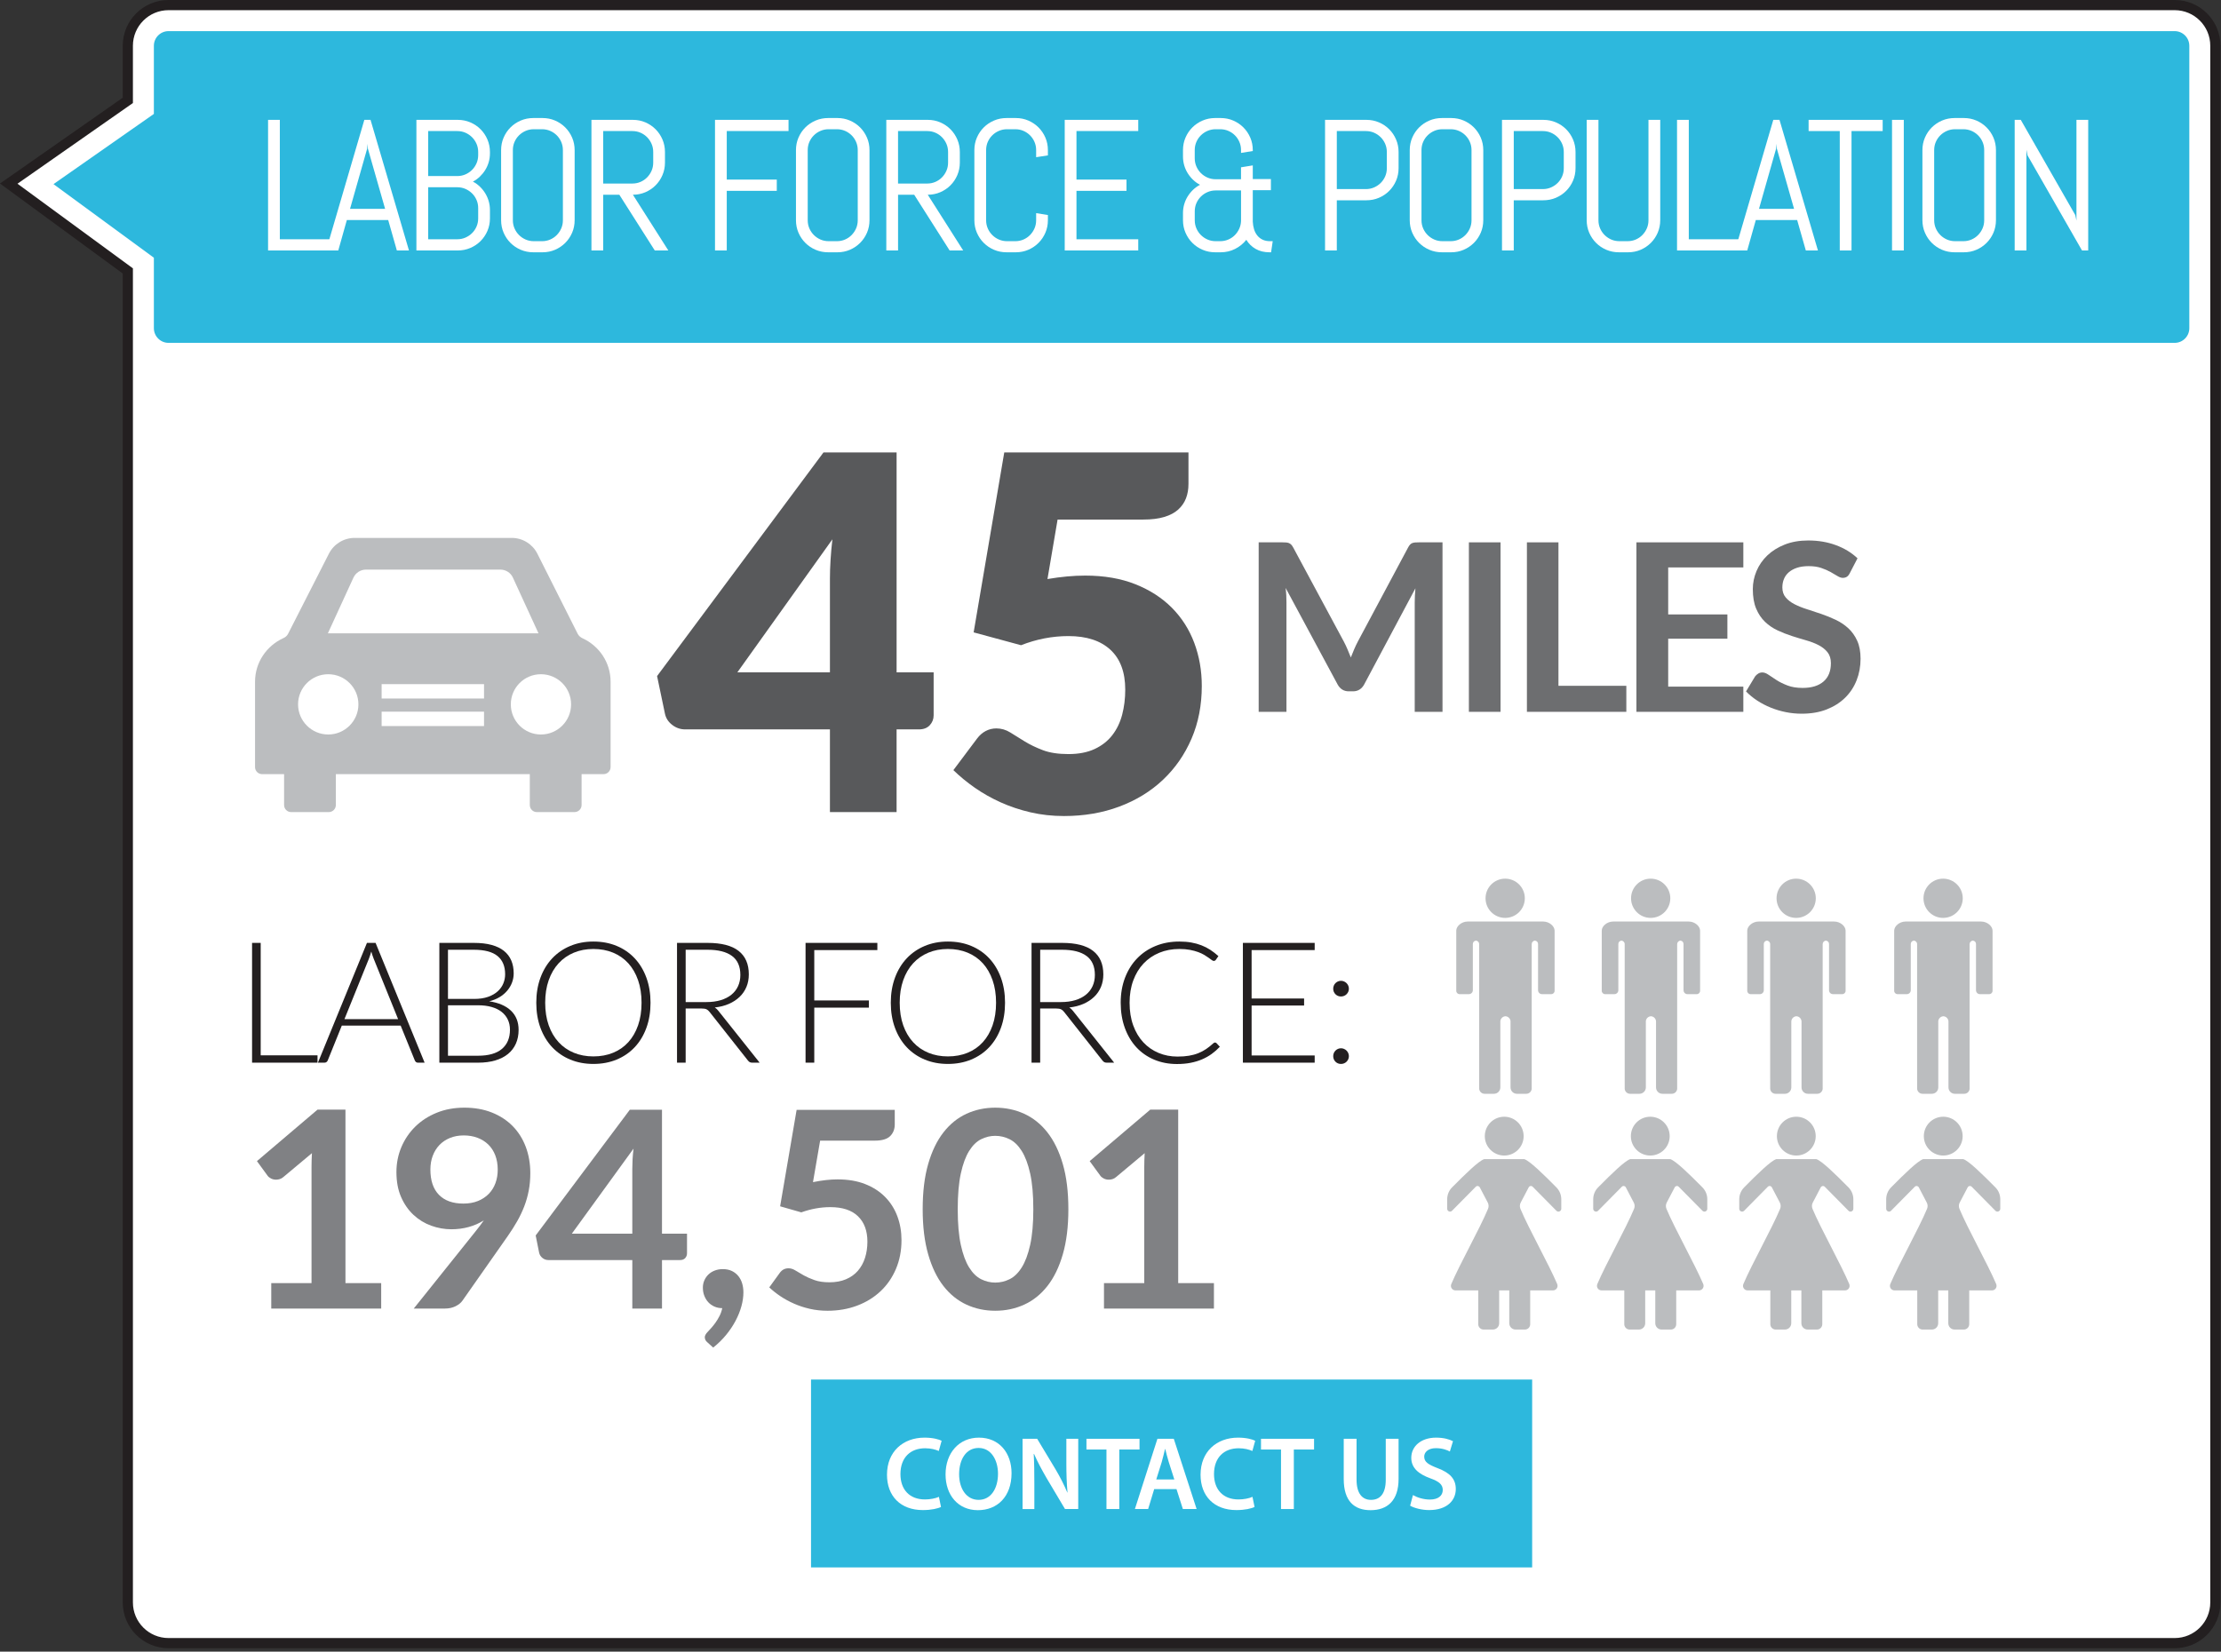 <?xml version="1.0" encoding="utf-8"?>
<!-- Generator: Adobe Illustrator 16.0.0, SVG Export Plug-In . SVG Version: 6.00 Build 0)  -->
<!DOCTYPE svg PUBLIC "-//W3C//DTD SVG 1.1//EN" "http://www.w3.org/Graphics/SVG/1.1/DTD/svg11.dtd">
<svg version="1.1" id="Layer_1" xmlns="http://www.w3.org/2000/svg" xmlns:xlink="http://www.w3.org/1999/xlink" x="0px" y="0px"
	 width="341px" height="253.648px" viewBox="0 0 341 253.648" enable-background="new 0 0 341 253.648" xml:space="preserve">
<rect x="0" y="0" width="341" height="253.648" fill="#333333" stroke="none"/>
<path fill="#FFFFFF" stroke="#231F20" stroke-width="1.563" stroke-miterlimit="10" d="M340.135,246.09
	c0,3.453-2.797,6.252-6.25,6.252H25.877c-3.453,0-6.252-2.799-6.252-6.252V41.605L1.342,28.199l18.283-12.785V7.031
	c0-3.453,2.799-6.25,6.252-6.25h308.008c3.453,0,6.25,2.797,6.25,6.25V246.09z"/>
<rect x="124.52" y="211.861" fill="#2DB8DD" width="110.719" height="28.852"/>
<g>
	<path fill="#FFFFFF" d="M144.475,231.428c-0.464,0.24-1.488,0.48-2.785,0.48c-3.425,0-5.506-2.145-5.506-5.427
		c0-3.553,2.465-5.698,5.763-5.698c1.296,0,2.225,0.272,2.625,0.48l-0.433,1.568c-0.512-0.224-1.216-0.416-2.112-0.416
		c-2.193,0-3.778,1.377-3.778,3.97c0,2.369,1.393,3.89,3.762,3.89c0.801,0,1.633-0.16,2.146-0.4L144.475,231.428z"/>
	<path fill="#FFFFFF" d="M155.308,226.242c0,3.617-2.192,5.682-5.17,5.682c-3.041,0-4.962-2.32-4.962-5.49
		c0-3.313,2.081-5.65,5.122-5.65C153.451,220.783,155.308,223.169,155.308,226.242z M147.257,226.402
		c0,2.192,1.104,3.938,2.993,3.938c1.904,0,2.978-1.761,2.978-4.018c0-2.033-1.009-3.954-2.978-3.954
		C148.297,222.368,147.257,224.177,147.257,226.402z"/>
	<path fill="#FFFFFF" d="M157,231.748V220.96h2.24l2.785,4.626c0.721,1.2,1.345,2.448,1.841,3.617h0.032
		c-0.128-1.44-0.176-2.833-0.176-4.481v-3.762h1.824v10.788h-2.032l-2.817-4.738c-0.688-1.185-1.408-2.513-1.937-3.729l-0.048,0.017
		c0.079,1.393,0.096,2.816,0.096,4.594v3.857H157z"/>
	<path fill="#FFFFFF" d="M169.881,222.608h-3.073v-1.648h8.147v1.648h-3.105v9.14h-1.969V222.608z"/>
	<path fill="#FFFFFF" d="M177.208,228.69l-0.928,3.058h-2.033l3.458-10.788h2.513l3.505,10.788h-2.112l-0.977-3.058H177.208z
		 M180.298,227.202l-0.849-2.657c-0.208-0.656-0.384-1.393-0.544-2.017h-0.032c-0.16,0.624-0.32,1.377-0.512,2.017l-0.833,2.657
		H180.298z"/>
	<path fill="#FFFFFF" d="M192.618,231.428c-0.464,0.24-1.488,0.48-2.785,0.48c-3.425,0-5.506-2.145-5.506-5.427
		c0-3.553,2.465-5.698,5.763-5.698c1.296,0,2.225,0.272,2.625,0.48l-0.433,1.568c-0.512-0.224-1.216-0.416-2.112-0.416
		c-2.193,0-3.778,1.377-3.778,3.97c0,2.369,1.393,3.89,3.762,3.89c0.801,0,1.633-0.16,2.146-0.4L192.618,231.428z"/>
	<path fill="#FFFFFF" d="M196.68,222.608h-3.073v-1.648h8.147v1.648h-3.105v9.14h-1.969V222.608z"/>
	<path fill="#FFFFFF" d="M208.279,220.96v6.29c0,2.113,0.881,3.09,2.209,3.09c1.425,0,2.273-0.977,2.273-3.09v-6.29h1.969v6.162
		c0,3.329-1.713,4.802-4.306,4.802c-2.497,0-4.114-1.393-4.114-4.785v-6.179H208.279z"/>
	<path fill="#FFFFFF" d="M216.936,229.604c0.64,0.368,1.601,0.688,2.608,0.688c1.265,0,1.969-0.592,1.969-1.472
		c0-0.816-0.544-1.297-1.921-1.793c-1.776-0.641-2.913-1.585-2.913-3.138c0-1.761,1.473-3.105,3.81-3.105
		c1.169,0,2.033,0.257,2.594,0.545l-0.48,1.584c-0.385-0.208-1.137-0.512-2.145-0.512c-1.249,0-1.793,0.672-1.793,1.297
		c0,0.832,0.624,1.216,2.064,1.776c1.873,0.704,2.785,1.648,2.785,3.201c0,1.729-1.313,3.233-4.098,3.233
		c-1.137,0-2.321-0.32-2.913-0.672L216.936,229.604z"/>
</g>
<path fill="#2DB8DD" d="M8.213,28.277l15.412,11.301v10.824c0,1.242,1.01,2.252,2.252,2.252h308.008c1.242,0,2.25-1.01,2.25-2.252
	V7.031c0-1.242-1.008-2.25-2.25-2.25H25.877c-1.242,0-2.252,1.008-2.252,2.25v10.465L8.213,28.277z"/>
<g>
	<path fill="#FFFFFF" d="M41.158,38.466v-20.06h1.805v18.339h7.68v1.721H41.158z"/>
	<path fill="#FFFFFF" d="M59.603,33.794h-6.351l-1.314,4.672h-1.875l5.876-20.06h0.951l5.902,20.06h-1.86L59.603,33.794z
		 M53.742,32.073h5.385l-2.644-9.246l-0.056-0.741l-0.056,0.741L53.742,32.073z"/>
	<path fill="#FFFFFF" d="M74.838,35.458c-0.257,0.598-0.608,1.119-1.057,1.567c-0.447,0.447-0.972,0.8-1.573,1.056
		c-0.602,0.257-1.243,0.385-1.924,0.385h-6.351v-20.06h6.351c0.681,0,1.322,0.129,1.924,0.385c0.602,0.257,1.126,0.608,1.573,1.057
		c0.448,0.447,0.8,0.972,1.057,1.573c0.256,0.602,0.385,1.243,0.385,1.924v0.195c0,0.476-0.063,0.931-0.189,1.364
		s-0.306,0.837-0.538,1.21c-0.233,0.373-0.509,0.711-0.825,1.014c-0.317,0.304-0.672,0.558-1.063,0.763
		c0.392,0.205,0.746,0.46,1.063,0.763c0.316,0.303,0.592,0.644,0.825,1.021c0.232,0.378,0.412,0.784,0.538,1.218
		s0.189,0.888,0.189,1.363v1.287C75.223,34.223,75.094,34.861,74.838,35.458z M73.418,23.345c0-0.448-0.084-0.865-0.252-1.252
		s-0.398-0.728-0.692-1.021s-0.635-0.524-1.021-0.692s-0.804-0.252-1.252-0.252h-4.462v6.91H70.2c0.448,0,0.865-0.084,1.252-0.252
		c0.387-0.167,0.728-0.398,1.021-0.692c0.294-0.293,0.524-0.634,0.692-1.021s0.252-0.805,0.252-1.252V23.345z M73.418,31.961
		c0-0.447-0.084-0.864-0.252-1.252c-0.168-0.387-0.398-0.725-0.692-1.014s-0.635-0.518-1.021-0.686s-0.804-0.252-1.252-0.252h-4.462
		v7.987H70.2c0.448,0,0.865-0.084,1.252-0.252s0.728-0.396,1.021-0.686c0.294-0.288,0.524-0.627,0.692-1.014
		s0.252-0.805,0.252-1.252V31.961z"/>
	<path fill="#FFFFFF" d="M87.842,35.738c-0.257,0.597-0.608,1.119-1.057,1.566c-0.447,0.447-0.97,0.8-1.566,1.057
		c-0.597,0.256-1.235,0.384-1.916,0.384h-1.427c-0.681,0-1.322-0.128-1.924-0.384c-0.602-0.257-1.126-0.609-1.573-1.057
		c-0.448-0.447-0.8-0.97-1.057-1.566s-0.385-1.235-0.385-1.917V23.051c0-0.681,0.128-1.319,0.385-1.916s0.608-1.119,1.057-1.567
		c0.447-0.447,0.972-0.799,1.573-1.056s1.243-0.385,1.924-0.385h1.427c0.681,0,1.319,0.128,1.916,0.385s1.119,0.608,1.566,1.056
		c0.448,0.448,0.8,0.971,1.057,1.567c0.256,0.597,0.385,1.235,0.385,1.916v10.771C88.227,34.503,88.098,35.142,87.842,35.738z
		 M86.422,23.051c0-0.447-0.084-0.865-0.252-1.252s-0.396-0.725-0.686-1.015c-0.289-0.288-0.627-0.518-1.014-0.685
		c-0.388-0.168-0.805-0.252-1.252-0.252H81.96c-0.448,0-0.865,0.084-1.252,0.252c-0.388,0.167-0.728,0.396-1.021,0.685
		c-0.294,0.29-0.524,0.628-0.692,1.015s-0.252,0.805-0.252,1.252v10.771c0,0.448,0.084,0.865,0.252,1.252
		c0.168,0.388,0.398,0.728,0.692,1.021s0.634,0.524,1.021,0.692c0.387,0.168,0.804,0.252,1.252,0.252h1.259
		c0.447,0,0.864-0.084,1.252-0.252c0.387-0.168,0.725-0.398,1.014-0.692s0.518-0.634,0.686-1.021
		c0.168-0.387,0.252-0.804,0.252-1.252V23.051z"/>
	<path fill="#FFFFFF" d="M100.53,38.466l-5.442-8.561h-2.476v8.561h-1.805v-20.06h6.365c0.681,0,1.319,0.129,1.916,0.385
		c0.597,0.257,1.119,0.608,1.566,1.057c0.448,0.447,0.8,0.972,1.057,1.573c0.256,0.602,0.385,1.243,0.385,1.924v1.622
		c0,0.682-0.129,1.322-0.385,1.924c-0.257,0.602-0.608,1.126-1.057,1.573c-0.447,0.448-0.97,0.8-1.566,1.057
		s-1.235,0.385-1.916,0.385l5.441,8.561H100.53z M100.292,23.345c0-0.448-0.084-0.865-0.252-1.252s-0.396-0.728-0.686-1.021
		s-0.627-0.524-1.014-0.692c-0.388-0.168-0.805-0.252-1.252-0.252h-4.477v8.058h4.477c0.447,0,0.864-0.084,1.252-0.252
		c0.387-0.168,0.725-0.398,1.014-0.692s0.518-0.634,0.686-1.021c0.168-0.387,0.252-0.804,0.252-1.252V23.345z"/>
	<path fill="#FFFFFF" d="M111.583,20.127v7.456h7.68v1.721h-7.68v9.162h-1.805v-20.06h11.289v1.721H111.583z"/>
	<path fill="#FFFFFF" d="M133.113,35.738c-0.257,0.597-0.608,1.119-1.057,1.566c-0.447,0.447-0.97,0.8-1.566,1.057
		c-0.597,0.256-1.235,0.384-1.916,0.384h-1.427c-0.681,0-1.322-0.128-1.924-0.384c-0.602-0.257-1.126-0.609-1.573-1.057
		c-0.448-0.447-0.8-0.97-1.057-1.566s-0.385-1.235-0.385-1.917V23.051c0-0.681,0.128-1.319,0.385-1.916s0.608-1.119,1.057-1.567
		c0.447-0.447,0.972-0.799,1.573-1.056s1.243-0.385,1.924-0.385h1.427c0.681,0,1.319,0.128,1.916,0.385s1.119,0.608,1.566,1.056
		c0.448,0.448,0.8,0.971,1.057,1.567c0.256,0.597,0.385,1.235,0.385,1.916v10.771C133.498,34.503,133.369,35.142,133.113,35.738z
		 M131.693,23.051c0-0.447-0.084-0.865-0.252-1.252s-0.396-0.725-0.686-1.015c-0.289-0.288-0.627-0.518-1.014-0.685
		c-0.388-0.168-0.805-0.252-1.252-0.252h-1.259c-0.448,0-0.865,0.084-1.252,0.252c-0.388,0.167-0.728,0.396-1.021,0.685
		c-0.294,0.29-0.524,0.628-0.692,1.015s-0.252,0.805-0.252,1.252v10.771c0,0.448,0.084,0.865,0.252,1.252
		c0.168,0.388,0.398,0.728,0.692,1.021s0.634,0.524,1.021,0.692c0.387,0.168,0.804,0.252,1.252,0.252h1.259
		c0.447,0,0.864-0.084,1.252-0.252c0.387-0.168,0.725-0.398,1.014-0.692s0.518-0.634,0.686-1.021
		c0.168-0.387,0.252-0.804,0.252-1.252V23.051z"/>
	<path fill="#FFFFFF" d="M145.802,38.466l-5.442-8.561h-2.476v8.561h-1.805v-20.06h6.365c0.681,0,1.319,0.129,1.916,0.385
		c0.597,0.257,1.119,0.608,1.566,1.057c0.448,0.447,0.8,0.972,1.057,1.573c0.256,0.602,0.385,1.243,0.385,1.924v1.622
		c0,0.682-0.129,1.322-0.385,1.924c-0.257,0.602-0.608,1.126-1.057,1.573c-0.447,0.448-0.97,0.8-1.566,1.057
		s-1.235,0.385-1.916,0.385l5.441,8.561H145.802z M145.563,23.345c0-0.448-0.084-0.865-0.252-1.252s-0.396-0.728-0.686-1.021
		s-0.627-0.524-1.014-0.692c-0.388-0.168-0.805-0.252-1.252-0.252h-4.477v8.058h4.477c0.447,0,0.864-0.084,1.252-0.252
		c0.387-0.168,0.725-0.398,1.014-0.692s0.518-0.634,0.686-1.021c0.168-0.387,0.252-0.804,0.252-1.252V23.345z"/>
	<path fill="#FFFFFF" d="M160.504,35.738c-0.257,0.597-0.608,1.119-1.057,1.566c-0.447,0.447-0.97,0.8-1.566,1.057
		c-0.597,0.256-1.235,0.384-1.916,0.384h-1.427c-0.681,0-1.322-0.128-1.924-0.384c-0.602-0.257-1.126-0.609-1.573-1.057
		c-0.448-0.447-0.8-0.97-1.057-1.566s-0.385-1.235-0.385-1.917V23.051c0-0.681,0.128-1.319,0.385-1.916s0.608-1.119,1.057-1.567
		c0.447-0.447,0.972-0.799,1.573-1.056s1.243-0.385,1.924-0.385h1.427c0.681,0,1.319,0.128,1.916,0.385s1.119,0.608,1.566,1.056
		c0.448,0.448,0.8,0.971,1.057,1.567c0.256,0.597,0.385,1.235,0.385,1.916v0.812l-1.805,0.279v-1.091
		c0-0.447-0.084-0.865-0.252-1.252s-0.396-0.725-0.686-1.015c-0.289-0.288-0.627-0.518-1.014-0.685
		c-0.388-0.168-0.805-0.252-1.252-0.252h-1.259c-0.448,0-0.865,0.084-1.252,0.252c-0.388,0.167-0.728,0.396-1.021,0.685
		c-0.294,0.29-0.524,0.628-0.692,1.015s-0.252,0.805-0.252,1.252v10.771c0,0.448,0.084,0.865,0.252,1.252
		c0.168,0.388,0.398,0.728,0.692,1.021s0.634,0.524,1.021,0.692c0.387,0.168,0.804,0.252,1.252,0.252h1.259
		c0.447,0,0.864-0.084,1.252-0.252c0.387-0.168,0.725-0.398,1.014-0.692s0.518-0.634,0.686-1.021
		c0.168-0.387,0.252-0.804,0.252-1.252V32.73l1.805,0.294v0.797C160.889,34.503,160.76,35.142,160.504,35.738z"/>
	<path fill="#FFFFFF" d="M163.471,38.466v-20.06h11.289v1.721h-9.484v7.456h7.68v1.721h-7.68v7.441h9.484v1.721H163.471z"/>
	<path fill="#FFFFFF" d="M194.906,38.745c-0.812,0-1.518-0.172-2.119-0.518c-0.602-0.345-1.08-0.811-1.434-1.398
		c-0.467,0.588-1.04,1.054-1.721,1.398c-0.682,0.346-1.418,0.518-2.211,0.518h-0.853c-0.681,0-1.322-0.128-1.924-0.384
		c-0.602-0.257-1.126-0.609-1.573-1.057c-0.448-0.447-0.8-0.97-1.057-1.566s-0.385-1.235-0.385-1.917V32.73
		c0-0.476,0.063-0.93,0.189-1.363s0.305-0.837,0.538-1.21s0.509-0.712,0.825-1.015c0.317-0.303,0.672-0.557,1.063-0.763
		c-0.392-0.205-0.746-0.459-1.063-0.762c-0.316-0.303-0.592-0.642-0.825-1.015s-0.412-0.776-0.538-1.21s-0.189-0.888-0.189-1.363
		v-0.979c0-0.681,0.128-1.319,0.385-1.916s0.608-1.119,1.057-1.567c0.447-0.447,0.972-0.799,1.573-1.056s1.243-0.385,1.924-0.385
		h0.853c0.681,0,1.32,0.128,1.917,0.385s1.119,0.608,1.566,1.056c0.448,0.448,0.8,0.971,1.057,1.567
		c0.256,0.597,0.385,1.235,0.385,1.916v0.14l-1.805,0.294v-0.434c0-0.447-0.084-0.865-0.252-1.252s-0.396-0.725-0.686-1.015
		c-0.289-0.288-0.627-0.518-1.014-0.685c-0.388-0.168-0.805-0.252-1.252-0.252h-0.686c-0.448,0-0.865,0.084-1.252,0.252
		c-0.388,0.167-0.728,0.396-1.021,0.685c-0.294,0.29-0.524,0.628-0.692,1.015s-0.252,0.805-0.252,1.252v1.259
		c0,0.447,0.084,0.865,0.252,1.252s0.398,0.728,0.692,1.021s0.634,0.524,1.021,0.692c0.387,0.168,0.804,0.252,1.252,0.252h3.889
		v-1.833l1.805-0.294v2.099h2.783v1.707h-2.783v4.825c0.019,0.42,0.083,0.812,0.195,1.176c0.112,0.363,0.277,0.683,0.497,0.958
		c0.219,0.274,0.491,0.489,0.818,0.644c0.326,0.153,0.703,0.23,1.133,0.23h0.419l-0.251,1.706H194.906z M188.556,36.801
		c0.382-0.158,0.715-0.377,1-0.657c0.284-0.279,0.515-0.605,0.692-0.979c0.177-0.373,0.274-0.774,0.294-1.203v-4.715h-3.889
		c-0.448,0-0.865,0.084-1.252,0.252c-0.388,0.168-0.728,0.396-1.021,0.686s-0.524,0.628-0.692,1.015s-0.252,0.804-0.252,1.252v1.37
		c0,0.448,0.084,0.865,0.252,1.252c0.168,0.388,0.398,0.728,0.692,1.021s0.634,0.524,1.021,0.692
		c0.387,0.168,0.804,0.252,1.252,0.252h0.686C187.768,37.039,188.173,36.96,188.556,36.801z"/>
	<path fill="#FFFFFF" d="M214.346,27.751c-0.257,0.597-0.608,1.119-1.057,1.566c-0.447,0.447-0.972,0.8-1.573,1.057
		c-0.602,0.256-1.243,0.384-1.924,0.384h-4.546v7.708h-1.805v-20.06h6.351c0.681,0,1.322,0.129,1.924,0.385
		c0.602,0.257,1.126,0.608,1.573,1.057c0.448,0.447,0.8,0.972,1.057,1.573c0.256,0.602,0.385,1.243,0.385,1.924v2.489
		C214.73,26.516,214.602,27.154,214.346,27.751z M212.926,23.345c0-0.448-0.084-0.865-0.252-1.252s-0.398-0.728-0.692-1.021
		s-0.635-0.524-1.021-0.692s-0.804-0.252-1.252-0.252h-4.462v8.911h4.462c0.448,0,0.865-0.084,1.252-0.252s0.728-0.396,1.021-0.686
		s0.524-0.627,0.692-1.015c0.168-0.387,0.252-0.804,0.252-1.252V23.345z"/>
	<path fill="#FFFFFF" d="M227.349,35.738c-0.257,0.597-0.608,1.119-1.057,1.566c-0.447,0.447-0.97,0.8-1.566,1.057
		c-0.597,0.256-1.235,0.384-1.916,0.384h-1.427c-0.681,0-1.322-0.128-1.924-0.384c-0.602-0.257-1.126-0.609-1.573-1.057
		c-0.448-0.447-0.8-0.97-1.057-1.566s-0.385-1.235-0.385-1.917V23.051c0-0.681,0.128-1.319,0.385-1.916s0.608-1.119,1.057-1.567
		c0.447-0.447,0.972-0.799,1.573-1.056s1.243-0.385,1.924-0.385h1.427c0.681,0,1.319,0.128,1.916,0.385s1.119,0.608,1.566,1.056
		c0.448,0.448,0.8,0.971,1.057,1.567c0.256,0.597,0.385,1.235,0.385,1.916v10.771C227.733,34.503,227.604,35.142,227.349,35.738z
		 M225.929,23.051c0-0.447-0.084-0.865-0.252-1.252s-0.396-0.725-0.686-1.015c-0.289-0.288-0.627-0.518-1.014-0.685
		c-0.388-0.168-0.805-0.252-1.252-0.252h-1.259c-0.448,0-0.865,0.084-1.252,0.252c-0.388,0.167-0.728,0.396-1.021,0.685
		c-0.294,0.29-0.524,0.628-0.692,1.015s-0.252,0.805-0.252,1.252v10.771c0,0.448,0.084,0.865,0.252,1.252
		c0.168,0.388,0.398,0.728,0.692,1.021s0.634,0.524,1.021,0.692c0.387,0.168,0.804,0.252,1.252,0.252h1.259
		c0.447,0,0.864-0.084,1.252-0.252c0.387-0.168,0.725-0.398,1.014-0.692s0.518-0.634,0.686-1.021
		c0.168-0.387,0.252-0.804,0.252-1.252V23.051z"/>
	<path fill="#FFFFFF" d="M241.514,27.751c-0.257,0.597-0.608,1.119-1.057,1.566c-0.447,0.447-0.972,0.8-1.573,1.057
		c-0.602,0.256-1.243,0.384-1.924,0.384h-4.546v7.708h-1.805v-20.06h6.351c0.681,0,1.322,0.129,1.924,0.385
		c0.602,0.257,1.126,0.608,1.573,1.057c0.448,0.447,0.8,0.972,1.057,1.573c0.256,0.602,0.385,1.243,0.385,1.924v2.489
		C241.898,26.516,241.77,27.154,241.514,27.751z M240.094,23.345c0-0.448-0.084-0.865-0.252-1.252s-0.398-0.728-0.692-1.021
		s-0.635-0.524-1.021-0.692s-0.804-0.252-1.252-0.252h-4.462v8.911h4.462c0.448,0,0.865-0.084,1.252-0.252s0.728-0.396,1.021-0.686
		s0.524-0.627,0.692-1.015c0.168-0.387,0.252-0.804,0.252-1.252V23.345z"/>
	<path fill="#FFFFFF" d="M254.517,35.738c-0.257,0.597-0.608,1.119-1.057,1.566c-0.447,0.447-0.97,0.8-1.566,1.057
		c-0.597,0.256-1.235,0.384-1.916,0.384h-1.427c-0.681,0-1.322-0.128-1.924-0.384c-0.602-0.257-1.126-0.609-1.573-1.057
		c-0.448-0.447-0.8-0.97-1.057-1.566s-0.385-1.235-0.385-1.917V18.406h1.805v15.415c0,0.448,0.084,0.865,0.252,1.252
		c0.168,0.388,0.398,0.728,0.692,1.021s0.634,0.524,1.021,0.692c0.387,0.168,0.804,0.252,1.252,0.252h1.259
		c0.447,0,0.864-0.084,1.252-0.252c0.387-0.168,0.725-0.398,1.014-0.692s0.518-0.634,0.686-1.021
		c0.168-0.387,0.252-0.804,0.252-1.252V18.406h1.805v15.415C254.901,34.503,254.772,35.142,254.517,35.738z"/>
	<path fill="#FFFFFF" d="M257.482,38.466v-20.06h1.805v18.339h7.68v1.721H257.482z"/>
	<path fill="#FFFFFF" d="M275.927,33.794h-6.351l-1.314,4.672h-1.875l5.876-20.06h0.951l5.902,20.06h-1.86L275.927,33.794z
		 M270.066,32.073h5.385l-2.644-9.246l-0.056-0.741l-0.056,0.741L270.066,32.073z"/>
	<path fill="#FFFFFF" d="M284.272,20.127v18.339h-1.805V20.127h-4.784v-1.721h11.373v1.721H284.272z"/>
	<path fill="#FFFFFF" d="M290.492,38.466v-20.06h1.805v20.06H290.492z"/>
	<path fill="#FFFFFF" d="M306.063,35.738c-0.257,0.597-0.608,1.119-1.057,1.566c-0.447,0.447-0.97,0.8-1.566,1.057
		c-0.597,0.256-1.235,0.384-1.916,0.384h-1.427c-0.681,0-1.322-0.128-1.924-0.384c-0.602-0.257-1.126-0.609-1.573-1.057
		c-0.448-0.447-0.8-0.97-1.057-1.566s-0.385-1.235-0.385-1.917V23.051c0-0.681,0.128-1.319,0.385-1.916s0.608-1.119,1.057-1.567
		c0.447-0.447,0.972-0.799,1.573-1.056s1.243-0.385,1.924-0.385h1.427c0.681,0,1.319,0.128,1.916,0.385s1.119,0.608,1.566,1.056
		c0.448,0.448,0.8,0.971,1.057,1.567c0.256,0.597,0.385,1.235,0.385,1.916v10.771C306.447,34.503,306.318,35.142,306.063,35.738z
		 M304.643,23.051c0-0.447-0.084-0.865-0.252-1.252s-0.396-0.725-0.686-1.015c-0.289-0.288-0.627-0.518-1.014-0.685
		c-0.388-0.168-0.805-0.252-1.252-0.252h-1.259c-0.448,0-0.865,0.084-1.252,0.252c-0.388,0.167-0.728,0.396-1.021,0.685
		c-0.294,0.29-0.524,0.628-0.692,1.015s-0.252,0.805-0.252,1.252v10.771c0,0.448,0.084,0.865,0.252,1.252
		c0.168,0.388,0.398,0.728,0.692,1.021s0.634,0.524,1.021,0.692c0.387,0.168,0.804,0.252,1.252,0.252h1.259
		c0.447,0,0.864-0.084,1.252-0.252c0.387-0.168,0.725-0.398,1.014-0.692s0.518-0.634,0.686-1.021
		c0.168-0.387,0.252-0.804,0.252-1.252V23.051z"/>
	<path fill="#FFFFFF" d="M319.66,38.466l-8.365-14.604l-0.168-0.867v15.471h-1.805v-20.06h0.938l8.365,14.618l0.182,0.854V18.406
		h1.805v20.06H319.66z"/>
</g>
<g>
	<path fill="#58595B" d="M137.658,103.257h5.688v6.597c0,0.582-0.196,1.087-0.588,1.517c-0.393,0.43-0.954,0.645-1.688,0.645h-3.412
		v12.7h-10.235v-12.7h-22.216c-0.733,0-1.397-0.228-1.991-0.683s-0.967-1.023-1.118-1.706l-1.213-5.8l25.552-34.348h11.222V103.257z
		 M127.423,88.851c0-0.884,0.031-1.839,0.095-2.862c0.063-1.023,0.157-2.078,0.284-3.165l-14.596,20.434h14.217V88.851z"/>
	<path fill="#58595B" d="M182.47,74.331c0,0.809-0.127,1.542-0.38,2.198c-0.253,0.658-0.65,1.232-1.194,1.726
		c-0.543,0.492-1.257,0.872-2.142,1.137c-0.885,0.266-1.946,0.398-3.185,0.398h-13.193l-1.554,9.137
		c1.036-0.177,2.034-0.31,2.995-0.398c0.96-0.088,1.896-0.133,2.805-0.133c2.906,0,5.472,0.442,7.696,1.327
		c2.224,0.885,4.095,2.092,5.611,3.62c1.516,1.53,2.659,3.324,3.431,5.384c0.771,2.061,1.156,4.265,1.156,6.615
		c0,2.957-0.525,5.655-1.573,8.095c-1.049,2.439-2.509,4.543-4.379,6.312c-1.871,1.77-4.101,3.142-6.691,4.114
		s-5.428,1.459-8.511,1.459c-1.795,0-3.507-0.189-5.138-0.568c-1.63-0.379-3.159-0.891-4.587-1.535s-2.749-1.39-3.962-2.237
		c-1.213-0.847-2.313-1.75-3.298-2.711l3.64-4.853c0.379-0.505,0.82-0.891,1.326-1.156s1.049-0.397,1.631-0.397
		c0.758,0,1.472,0.208,2.142,0.625c0.669,0.417,1.402,0.872,2.199,1.365c0.796,0.492,1.725,0.941,2.786,1.346
		s2.375,0.606,3.942,0.606s2.906-0.259,4.02-0.777c1.111-0.518,2.015-1.226,2.71-2.123c0.695-0.896,1.2-1.945,1.517-3.146
		c0.315-1.2,0.474-2.483,0.474-3.848c0-2.679-0.758-4.721-2.274-6.123s-3.665-2.104-6.445-2.104c-2.477,0-4.903,0.469-7.278,1.403
		l-7.279-1.972l4.701-27.637h28.282V74.331z"/>
</g>
<g>
	<path fill="#6D6E70" d="M206.886,99.716c0.174,0.413,0.345,0.831,0.514,1.251c0.168-0.433,0.342-0.858,0.521-1.278
		s0.372-0.822,0.576-1.206l7.704-14.418c0.096-0.18,0.194-0.324,0.297-0.432c0.102-0.108,0.216-0.187,0.342-0.234
		s0.268-0.078,0.423-0.09c0.156-0.012,0.343-0.019,0.559-0.019h3.653v26.028h-4.266V92.507c0-0.313,0.009-0.654,0.027-1.026
		c0.018-0.372,0.045-0.75,0.081-1.134l-7.866,14.76c-0.18,0.336-0.414,0.597-0.702,0.783c-0.288,0.186-0.624,0.278-1.008,0.278
		h-0.666c-0.385,0-0.72-0.093-1.008-0.278c-0.288-0.187-0.522-0.447-0.702-0.783l-7.975-14.814c0.048,0.396,0.081,0.783,0.1,1.161
		c0.018,0.378,0.026,0.729,0.026,1.054v16.812h-4.266V83.29h3.654c0.216,0,0.401,0.007,0.558,0.019s0.297,0.042,0.423,0.09
		s0.243,0.126,0.352,0.234c0.107,0.107,0.21,0.252,0.306,0.432l7.776,14.454C206.523,98.902,206.712,99.302,206.886,99.716z"/>
	<path fill="#6D6E70" d="M230.385,109.318h-4.86V83.29h4.86V109.318z"/>
	<path fill="#6D6E70" d="M239.276,105.322h10.422v3.996h-15.264V83.29h4.842V105.322z"/>
	<path fill="#6D6E70" d="M267.662,83.29v3.853h-11.538v7.218h9.09v3.726h-9.09v7.362h11.538v3.87h-16.416V83.29H267.662z"/>
	<path fill="#6D6E70" d="M284.006,88.024c-0.132,0.264-0.285,0.45-0.459,0.558c-0.174,0.108-0.381,0.162-0.621,0.162
		s-0.51-0.093-0.81-0.278c-0.301-0.187-0.654-0.394-1.063-0.621c-0.408-0.229-0.885-0.436-1.431-0.621
		c-0.547-0.187-1.191-0.279-1.936-0.279c-0.672,0-1.257,0.081-1.755,0.243s-0.918,0.387-1.26,0.675s-0.598,0.633-0.765,1.035
		c-0.169,0.402-0.253,0.843-0.253,1.323c0,0.611,0.172,1.122,0.514,1.529c0.342,0.408,0.795,0.757,1.358,1.044
		c0.564,0.288,1.206,0.547,1.927,0.774c0.72,0.229,1.454,0.471,2.205,0.729c0.749,0.259,1.484,0.559,2.204,0.9
		c0.721,0.342,1.362,0.774,1.927,1.296c0.563,0.522,1.017,1.161,1.358,1.917c0.343,0.756,0.514,1.674,0.514,2.754
		c0,1.177-0.201,2.277-0.604,3.304c-0.402,1.025-0.99,1.92-1.764,2.682c-0.774,0.762-1.719,1.362-2.835,1.8
		c-1.116,0.438-2.395,0.657-3.834,0.657c-0.828,0-1.645-0.081-2.448-0.243s-1.575-0.393-2.313-0.693
		c-0.737-0.3-1.428-0.659-2.069-1.079c-0.643-0.42-1.215-0.889-1.719-1.404l1.403-2.322c0.132-0.168,0.291-0.309,0.478-0.423
		c0.186-0.114,0.393-0.171,0.621-0.171c0.3,0,0.623,0.123,0.972,0.369c0.348,0.246,0.759,0.519,1.233,0.818
		c0.474,0.301,1.031,0.573,1.674,0.819c0.642,0.246,1.413,0.369,2.313,0.369c1.38,0,2.448-0.327,3.204-0.981
		c0.756-0.653,1.134-1.593,1.134-2.816c0-0.685-0.171-1.242-0.513-1.674c-0.342-0.433-0.795-0.795-1.359-1.09
		c-0.563-0.294-1.206-0.542-1.926-0.747c-0.72-0.203-1.452-0.426-2.196-0.666c-0.744-0.239-1.476-0.527-2.195-0.863
		c-0.721-0.336-1.362-0.774-1.926-1.314c-0.564-0.54-1.018-1.215-1.359-2.024c-0.342-0.811-0.513-1.81-0.513-2.997
		c0-0.948,0.188-1.872,0.566-2.772c0.378-0.899,0.93-1.697,1.656-2.394c0.726-0.696,1.617-1.254,2.673-1.674
		s2.262-0.631,3.618-0.631c1.536,0,2.952,0.24,4.248,0.721c1.296,0.479,2.399,1.151,3.312,2.016L284.006,88.024z"/>
</g>
<path fill="#BBBDBF" d="M89.457,98.031c-0.322-0.145-0.6-0.383-0.76-0.695l-6.193-12.303c-0.744-1.479-2.271-2.424-3.928-2.424
	H54.441c-1.658,0-3.186,0.939-3.939,2.416l-6.27,12.307c-0.154,0.313-0.439,0.549-0.762,0.684c-2.535,1.172-4.313,3.707-4.313,6.684
	v13.102c0,0.6,0.484,1.086,1.086,1.086h3.375v4.738c0,0.605,0.48,1.09,1.084,1.09h5.779c0.594,0,1.086-0.484,1.086-1.09v-4.738
	h29.777v4.738c0,0.605,0.482,1.09,1.078,1.09h5.781c0.602,0,1.092-0.484,1.092-1.09v-4.738h3.365c0.602,0,1.088-0.486,1.088-1.086
	v-13.102C93.75,101.734,91.982,99.195,89.457,98.031z M54.268,88.705c0.348-0.748,1.102-1.229,1.926-1.229H76.83
	c0.82,0,1.578,0.48,1.918,1.229l3.93,8.557H50.34L54.268,88.705z M50.396,112.799c-2.555,0-4.633-2.076-4.633-4.629
	c0-2.561,2.078-4.627,4.633-4.627c2.553,0,4.633,2.066,4.633,4.627C55.029,110.723,52.949,112.799,50.396,112.799z M74.314,111.502
	H58.594v-2.209h15.721V111.502z M74.314,107.277H58.594v-2.209h15.721V107.277z M83.049,112.799c-2.553,0-4.621-2.076-4.621-4.629
	c0-2.561,2.068-4.627,4.621-4.627c2.563,0,4.633,2.066,4.633,4.627C87.682,110.723,85.611,112.799,83.049,112.799z"/>
<g>
	<path fill="#231F20" d="M40.026,162.067h8.724v1.131H38.701v-18.395h1.325V162.067z"/>
	<path fill="#231F20" d="M65.194,163.198h-1.027c-0.121,0-0.221-0.032-0.299-0.098c-0.078-0.064-0.139-0.149-0.182-0.253
		l-2.171-5.344H52.48l-2.158,5.344c-0.035,0.095-0.096,0.178-0.182,0.247c-0.087,0.069-0.191,0.104-0.313,0.104h-1.014l7.526-18.395
		h1.326L65.194,163.198z M52.883,156.517h8.242l-3.757-9.295c-0.061-0.147-0.121-0.314-0.182-0.501
		c-0.062-0.187-0.122-0.384-0.183-0.592c-0.061,0.208-0.121,0.405-0.182,0.592s-0.122,0.357-0.182,0.514L52.883,156.517z"/>
	<path fill="#231F20" d="M67.456,163.198v-18.395h5.291c1.048,0,1.956,0.104,2.723,0.312c0.768,0.208,1.402,0.514,1.905,0.917
		c0.502,0.402,0.877,0.895,1.124,1.475c0.247,0.581,0.37,1.24,0.37,1.977c0,0.485-0.084,0.953-0.253,1.404
		c-0.169,0.45-0.414,0.866-0.734,1.247c-0.321,0.382-0.713,0.714-1.177,0.995s-0.994,0.496-1.593,0.644
		c1.447,0.217,2.562,0.697,3.341,1.442c0.78,0.746,1.171,1.729,1.171,2.951c0,0.78-0.14,1.482-0.416,2.106
		c-0.278,0.624-0.681,1.152-1.209,1.586c-0.529,0.434-1.179,0.765-1.95,0.994s-1.647,0.345-2.626,0.345H67.456z M68.781,153.409
		h3.991c0.85,0,1.575-0.108,2.178-0.325c0.603-0.216,1.096-0.502,1.481-0.857s0.67-0.759,0.852-1.209
		c0.183-0.451,0.273-0.915,0.273-1.392c0-1.239-0.393-2.177-1.177-2.814c-0.784-0.637-1.995-0.955-3.633-0.955h-3.966V153.409z
		 M68.781,154.384v7.748h4.615c1.621,0,2.843-0.349,3.666-1.046s1.235-1.68,1.235-2.944c0-0.581-0.11-1.104-0.332-1.566
		c-0.221-0.464-0.539-0.858-0.955-1.184s-0.928-0.574-1.534-0.747c-0.606-0.174-1.296-0.261-2.067-0.261H68.781z"/>
	<path fill="#231F20" d="M99.878,153.994c0,1.422-0.212,2.711-0.637,3.867c-0.425,1.157-1.022,2.146-1.794,2.965
		c-0.771,0.818-1.694,1.451-2.77,1.897c-1.074,0.446-2.266,0.67-3.574,0.67c-1.292,0-2.475-0.224-3.55-0.67
		c-1.074-0.446-1.997-1.079-2.769-1.897c-0.771-0.819-1.371-1.808-1.801-2.965c-0.429-1.156-0.644-2.445-0.644-3.867
		c0-1.412,0.215-2.697,0.644-3.854c0.43-1.157,1.029-2.145,1.801-2.964s1.694-1.454,2.769-1.904c1.075-0.451,2.258-0.676,3.55-0.676
		c1.309,0,2.5,0.223,3.574,0.669c1.075,0.446,1.998,1.081,2.77,1.904c0.771,0.824,1.369,1.813,1.794,2.971
		S99.878,152.582,99.878,153.994z M98.5,153.994c0-1.282-0.178-2.436-0.533-3.458s-0.855-1.889-1.501-2.6s-1.424-1.255-2.334-1.632
		c-0.909-0.377-1.919-0.565-3.028-0.565c-1.093,0-2.091,0.188-2.997,0.565c-0.905,0.377-1.686,0.921-2.34,1.632
		s-1.161,1.577-1.521,2.6c-0.36,1.022-0.54,2.176-0.54,3.458c0,1.292,0.18,2.446,0.54,3.465c0.359,1.019,0.866,1.883,1.521,2.593
		c0.654,0.711,1.435,1.253,2.34,1.625c0.906,0.373,1.904,0.56,2.997,0.56c1.109,0,2.119-0.187,3.028-0.56
		c0.91-0.372,1.688-0.914,2.334-1.625c0.646-0.71,1.146-1.574,1.501-2.593S98.5,155.286,98.5,153.994z"/>
	<path fill="#231F20" d="M105.272,154.878v8.32h-1.326v-18.395h4.693c2.123,0,3.709,0.409,4.758,1.229
		c1.048,0.818,1.572,2.021,1.572,3.607c0,0.701-0.121,1.343-0.363,1.924c-0.243,0.58-0.592,1.09-1.047,1.527
		s-1.003,0.798-1.645,1.079s-1.365,0.466-2.171,0.553c0.208,0.13,0.395,0.303,0.559,0.52l6.331,7.956h-1.156
		c-0.139,0-0.259-0.026-0.357-0.078c-0.101-0.052-0.197-0.139-0.293-0.26l-5.889-7.462c-0.147-0.19-0.306-0.325-0.475-0.403
		s-0.432-0.117-0.787-0.117H105.272z M105.272,153.891h3.197c0.815,0,1.545-0.098,2.191-0.293c0.646-0.195,1.191-0.475,1.638-0.839
		c0.446-0.363,0.786-0.801,1.021-1.313c0.233-0.512,0.351-1.088,0.351-1.729c0-1.308-0.429-2.279-1.287-2.911
		c-0.857-0.633-2.105-0.949-3.743-0.949h-3.367V153.891z"/>
	<path fill="#231F20" d="M134.704,144.804v1.104h-9.685v7.735h8.385v1.104h-8.385v8.45h-1.339v-18.395H134.704z"/>
	<path fill="#231F20" d="M154.308,153.994c0,1.422-0.212,2.711-0.637,3.867c-0.425,1.157-1.022,2.146-1.794,2.965
		c-0.771,0.818-1.694,1.451-2.77,1.897c-1.074,0.446-2.266,0.67-3.574,0.67c-1.292,0-2.475-0.224-3.55-0.67
		c-1.074-0.446-1.997-1.079-2.769-1.897c-0.771-0.819-1.371-1.808-1.801-2.965c-0.429-1.156-0.644-2.445-0.644-3.867
		c0-1.412,0.215-2.697,0.644-3.854c0.43-1.157,1.029-2.145,1.801-2.964s1.694-1.454,2.769-1.904c1.075-0.451,2.258-0.676,3.55-0.676
		c1.309,0,2.5,0.223,3.574,0.669c1.075,0.446,1.998,1.081,2.77,1.904c0.771,0.824,1.369,1.813,1.794,2.971
		S154.308,152.582,154.308,153.994z M152.93,153.994c0-1.282-0.178-2.436-0.533-3.458s-0.855-1.889-1.501-2.6
		s-1.424-1.255-2.334-1.632c-0.909-0.377-1.919-0.565-3.028-0.565c-1.093,0-2.091,0.188-2.997,0.565
		c-0.905,0.377-1.686,0.921-2.34,1.632s-1.161,1.577-1.521,2.6c-0.36,1.022-0.54,2.176-0.54,3.458c0,1.292,0.18,2.446,0.54,3.465
		c0.359,1.019,0.866,1.883,1.521,2.593c0.654,0.711,1.435,1.253,2.34,1.625c0.906,0.373,1.904,0.56,2.997,0.56
		c1.109,0,2.119-0.187,3.028-0.56c0.91-0.372,1.688-0.914,2.334-1.625c0.646-0.71,1.146-1.574,1.501-2.593
		S152.93,155.286,152.93,153.994z"/>
	<path fill="#231F20" d="M159.703,154.878v8.32h-1.326v-18.395h4.693c2.123,0,3.709,0.409,4.758,1.229
		c1.048,0.818,1.572,2.021,1.572,3.607c0,0.701-0.121,1.343-0.363,1.924c-0.243,0.58-0.592,1.09-1.047,1.527
		s-1.003,0.798-1.645,1.079s-1.365,0.466-2.171,0.553c0.208,0.13,0.395,0.303,0.559,0.52l6.331,7.956h-1.156
		c-0.139,0-0.259-0.026-0.357-0.078c-0.101-0.052-0.197-0.139-0.293-0.26l-5.889-7.462c-0.147-0.19-0.306-0.325-0.475-0.403
		s-0.432-0.117-0.787-0.117H159.703z M159.703,153.891h3.197c0.815,0,1.545-0.098,2.191-0.293c0.646-0.195,1.191-0.475,1.638-0.839
		c0.446-0.363,0.786-0.801,1.021-1.313c0.233-0.512,0.351-1.088,0.351-1.729c0-1.308-0.429-2.279-1.287-2.911
		c-0.857-0.633-2.105-0.949-3.743-0.949h-3.367V153.891z"/>
	<path fill="#231F20" d="M186.547,160.104c0.087,0,0.16,0.03,0.222,0.091l0.52,0.559c-0.382,0.408-0.798,0.773-1.248,1.099
		s-0.942,0.603-1.476,0.832s-1.118,0.407-1.755,0.533s-1.337,0.188-2.1,0.188c-1.273,0-2.441-0.223-3.503-0.67
		c-1.063-0.446-1.972-1.078-2.73-1.897s-1.35-1.81-1.774-2.971s-0.637-2.452-0.637-3.874c0-1.396,0.219-2.669,0.656-3.822
		c0.438-1.152,1.053-2.143,1.846-2.97c0.793-0.828,1.742-1.47,2.848-1.925c1.104-0.455,2.324-0.682,3.659-0.682
		c0.667,0,1.278,0.05,1.833,0.149s1.072,0.242,1.554,0.429c0.48,0.187,0.934,0.418,1.358,0.695s0.84,0.598,1.248,0.962l-0.403,0.585
		c-0.069,0.104-0.178,0.156-0.325,0.156c-0.078,0-0.178-0.046-0.299-0.137s-0.275-0.203-0.461-0.338
		c-0.187-0.134-0.412-0.281-0.677-0.442c-0.265-0.16-0.578-0.307-0.942-0.441s-0.784-0.247-1.261-0.338s-1.019-0.137-1.625-0.137
		c-1.118,0-2.146,0.193-3.081,0.578c-0.937,0.386-1.742,0.937-2.418,1.651s-1.202,1.582-1.579,2.6
		c-0.378,1.019-0.566,2.16-0.566,3.426c0,1.3,0.187,2.462,0.56,3.484c0.372,1.022,0.888,1.887,1.547,2.593
		c0.658,0.707,1.437,1.248,2.333,1.625c0.897,0.378,1.87,0.566,2.919,0.566c0.658,0,1.246-0.044,1.762-0.131
		c0.516-0.086,0.99-0.216,1.423-0.39c0.434-0.173,0.837-0.386,1.209-0.637c0.373-0.252,0.741-0.546,1.105-0.884
		c0.043-0.035,0.085-0.063,0.123-0.085C186.449,160.115,186.495,160.104,186.547,160.104z"/>
	<path fill="#231F20" d="M201.849,144.804v1.104h-9.685v7.437h8.06v1.078h-8.06v7.67h9.685v1.105h-11.023v-18.395H201.849z"/>
	<path fill="#231F20" d="M204.694,151.836c0-0.164,0.03-0.32,0.091-0.468s0.146-0.275,0.254-0.384
		c0.108-0.107,0.234-0.194,0.377-0.26c0.143-0.064,0.301-0.098,0.475-0.098c0.164,0,0.32,0.033,0.468,0.098
		c0.147,0.065,0.275,0.152,0.384,0.26c0.108,0.108,0.195,0.236,0.26,0.384c0.065,0.147,0.098,0.304,0.098,0.468
		c0,0.174-0.032,0.332-0.098,0.475c-0.064,0.144-0.151,0.269-0.26,0.377s-0.236,0.193-0.384,0.254s-0.304,0.091-0.468,0.091
		c-0.338,0-0.622-0.115-0.852-0.345S204.694,152.174,204.694,151.836z M204.694,162.197c0-0.165,0.03-0.32,0.091-0.468
		s0.146-0.275,0.254-0.384s0.234-0.195,0.377-0.26c0.143-0.065,0.301-0.098,0.475-0.098c0.164,0,0.32,0.032,0.468,0.098
		c0.147,0.064,0.275,0.151,0.384,0.26s0.195,0.236,0.26,0.384c0.065,0.147,0.098,0.303,0.098,0.468c0,0.174-0.032,0.331-0.098,0.475
		c-0.064,0.143-0.151,0.269-0.26,0.377s-0.236,0.192-0.384,0.253s-0.304,0.092-0.468,0.092c-0.338,0-0.622-0.115-0.852-0.345
		S204.694,162.535,204.694,162.197z"/>
	<path fill="#808184" d="M41.647,197.056h6.183v-17.788c0-0.689,0.021-1.414,0.063-2.174l-4.39,3.672
		c-0.183,0.154-0.369,0.26-0.559,0.316c-0.19,0.057-0.377,0.084-0.56,0.084c-0.281,0-0.538-0.06-0.771-0.179
		c-0.231-0.12-0.404-0.257-0.517-0.412l-1.646-2.258l9.307-7.913h4.283v26.651h5.486v3.904H41.647V197.056z"/>
	<path fill="#808184" d="M69.307,188.784c-1.055,0-2.089-0.183-3.102-0.549c-1.013-0.365-1.917-0.918-2.712-1.656
		s-1.432-1.653-1.909-2.743c-0.479-1.09-0.718-2.367-0.718-3.83c0-1.364,0.253-2.645,0.76-3.841
		c0.507-1.195,1.217-2.244,2.131-3.145c0.915-0.899,2.012-1.61,3.292-2.131s2.694-0.781,4.242-0.781c1.562,0,2.965,0.247,4.21,0.739
		c1.244,0.492,2.307,1.182,3.186,2.067c0.88,0.887,1.555,1.949,2.026,3.187c0.471,1.238,0.707,2.596,0.707,4.073
		c0,0.942-0.081,1.836-0.243,2.68s-0.394,1.656-0.696,2.438c-0.303,0.78-0.665,1.54-1.087,2.278
		c-0.422,0.739-0.894,1.481-1.413,2.227l-6.985,9.96c-0.239,0.338-0.595,0.623-1.065,0.854c-0.472,0.232-1.01,0.349-1.614,0.349
		h-4.79L73,189.122c0.239-0.296,0.464-0.584,0.675-0.865c0.212-0.281,0.415-0.563,0.612-0.845c-0.703,0.451-1.478,0.792-2.321,1.023
		C71.122,188.668,70.235,188.784,69.307,188.784z M76.419,179.646c0-0.829-0.127-1.571-0.38-2.226
		c-0.254-0.654-0.612-1.206-1.076-1.656c-0.465-0.45-1.017-0.795-1.657-1.034c-0.64-0.239-1.34-0.359-2.1-0.359
		c-0.788,0-1.498,0.131-2.131,0.391c-0.633,0.261-1.171,0.623-1.614,1.087s-0.784,1.017-1.023,1.656
		c-0.239,0.641-0.359,1.34-0.359,2.1c0,1.702,0.439,3,1.319,3.894c0.879,0.894,2.128,1.34,3.745,1.34c0.845,0,1.594-0.134,2.248-0.4
		c0.654-0.268,1.206-0.634,1.656-1.098s0.791-1.013,1.023-1.646C76.303,181.061,76.419,180.379,76.419,179.646z"/>
	<path fill="#808184" d="M101.639,189.459h3.841v3.018c0,0.282-0.092,0.524-0.274,0.729s-0.45,0.306-0.802,0.306h-2.765v7.449
		h-4.558v-7.449H84.209c-0.353,0-0.662-0.108-0.929-0.327c-0.268-0.218-0.437-0.488-0.507-0.813l-0.527-2.638l14.455-19.308h4.938
		V189.459z M97.081,179.479c0-0.45,0.014-0.936,0.042-1.456s0.077-1.063,0.147-1.625l-9.475,13.062h9.285V179.479z"/>
	<path fill="#808184" d="M107.914,197.753c0-0.395,0.073-0.764,0.222-1.108c0.147-0.345,0.354-0.646,0.622-0.907
		c0.267-0.26,0.591-0.464,0.971-0.612c0.38-0.147,0.795-0.222,1.245-0.222c0.534,0,0.999,0.096,1.393,0.285
		c0.394,0.19,0.725,0.45,0.992,0.781c0.267,0.33,0.464,0.71,0.591,1.139c0.126,0.43,0.189,0.884,0.189,1.361
		c0,0.676-0.102,1.386-0.306,2.132c-0.204,0.745-0.503,1.49-0.897,2.236c-0.394,0.746-0.879,1.47-1.455,2.174
		c-0.577,0.703-1.238,1.351-1.984,1.941l-0.907-0.823c-0.253-0.211-0.38-0.472-0.38-0.78c0-0.113,0.039-0.24,0.116-0.38
		c0.077-0.142,0.172-0.268,0.285-0.38c0.154-0.169,0.345-0.377,0.569-0.623s0.45-0.527,0.676-0.844
		c0.225-0.316,0.433-0.661,0.622-1.034c0.19-0.373,0.327-0.771,0.411-1.192c-0.436,0-0.837-0.081-1.202-0.242
		c-0.366-0.162-0.679-0.384-0.939-0.665s-0.464-0.612-0.611-0.992C107.987,198.617,107.914,198.203,107.914,197.753z"/>
	<path fill="#808184" d="M137.377,172.662c0,0.746-0.236,1.351-0.707,1.814c-0.472,0.465-1.256,0.696-2.353,0.696h-8.399
		l-1.097,6.373c1.378-0.281,2.638-0.422,3.777-0.422c1.604,0,3.014,0.239,4.23,0.718s2.24,1.14,3.07,1.983s1.456,1.832,1.878,2.965
		s0.634,2.353,0.634,3.661c0,1.618-0.285,3.095-0.855,4.432c-0.569,1.337-1.36,2.479-2.374,3.429
		c-1.013,0.95-2.212,1.685-3.598,2.205s-2.895,0.781-4.526,0.781c-0.957,0-1.864-0.099-2.722-0.296
		c-0.858-0.196-1.664-0.46-2.416-0.791c-0.753-0.33-1.449-0.71-2.09-1.14c-0.64-0.429-1.213-0.883-1.72-1.361l1.604-2.216
		c0.338-0.478,0.788-0.717,1.351-0.717c0.352,0,0.707,0.112,1.066,0.337c0.358,0.226,0.776,0.472,1.255,0.739
		s1.034,0.514,1.667,0.738c0.634,0.226,1.4,0.338,2.301,0.338c0.956,0,1.801-0.155,2.532-0.465c0.731-0.309,1.34-0.741,1.825-1.298
		c0.485-0.555,0.851-1.216,1.098-1.983c0.245-0.767,0.369-1.6,0.369-2.5c0-1.66-0.482-2.958-1.445-3.894
		c-0.964-0.936-2.382-1.403-4.253-1.403c-1.477,0-2.961,0.268-4.452,0.802l-3.25-0.929l2.532-14.813h15.067V172.662z"/>
	<path fill="#808184" d="M164.031,185.703c0,2.659-0.284,4.97-0.854,6.932c-0.569,1.963-1.357,3.585-2.363,4.864
		c-1.006,1.28-2.194,2.233-3.566,2.859c-1.371,0.626-2.853,0.939-4.441,0.939c-1.59,0-3.063-0.313-4.421-0.939
		c-1.358-0.626-2.536-1.579-3.535-2.859c-0.999-1.279-1.779-2.901-2.342-4.864c-0.563-1.962-0.845-4.272-0.845-6.932
		c0-2.673,0.281-4.987,0.845-6.942c0.563-1.955,1.343-3.573,2.342-4.854s2.177-2.233,3.535-2.859
		c1.357-0.626,2.831-0.939,4.421-0.939c1.589,0,3.07,0.313,4.441,0.939c1.372,0.626,2.561,1.579,3.566,2.859
		s1.794,2.898,2.363,4.854C163.747,180.716,164.031,183.03,164.031,185.703z M158.65,185.703c0-2.208-0.162-4.037-0.485-5.486
		s-0.756-2.603-1.298-3.461c-0.541-0.857-1.164-1.459-1.867-1.804c-0.704-0.345-1.435-0.518-2.194-0.518
		c-0.746,0-1.467,0.173-2.163,0.518s-1.313,0.946-1.847,1.804c-0.535,0.858-0.96,2.012-1.276,3.461s-0.475,3.278-0.475,5.486
		c0,2.209,0.158,4.038,0.475,5.486c0.316,1.449,0.741,2.604,1.276,3.461c0.534,0.858,1.15,1.46,1.847,1.805s1.417,0.517,2.163,0.517
		c0.76,0,1.49-0.172,2.194-0.517c0.703-0.345,1.326-0.946,1.867-1.805c0.542-0.857,0.975-2.012,1.298-3.461
		C158.488,189.741,158.65,187.912,158.65,185.703z"/>
	<path fill="#808184" d="M169.501,197.056h6.183v-17.788c0-0.689,0.021-1.414,0.063-2.174l-4.39,3.672
		c-0.183,0.154-0.369,0.26-0.559,0.316c-0.19,0.057-0.377,0.084-0.56,0.084c-0.281,0-0.538-0.06-0.771-0.179
		c-0.231-0.12-0.404-0.257-0.517-0.412l-1.646-2.258l9.307-7.913h4.283v26.651h5.486v3.904h-16.881V197.056z"/>
</g>
<g>
	<g>
		<path fill="#BBBDBF" d="M234.113,137.953c0,1.664-1.35,3.012-3.016,3.012s-3.014-1.348-3.014-3.012s1.348-3.014,3.014-3.014
			S234.113,136.289,234.113,137.953z M236.928,141.523h-2.584h-1.027h-2.18h-2.178h-1.027h-2.588c-0.967,0-1.758,0.734-1.758,1.395
			v9.246c0,0.281,0.229,0.512,0.514,0.512h1.426c0.332,0,0.607-0.27,0.607-0.605v-7.102c0-0.27,0.199-0.484,0.459-0.512h0.012
			c0.281,0.01,0.502,0.25,0.502,0.537v5.375v-0.408v15.396c0,1.82,0.002,1.85,0.002,1.877c0.045,0.414,0.395,0.742,0.824,0.742
			h1.447c0.535,0,0.975-0.438,0.975-0.979v-10.107c0-0.023,0-0.051,0.004-0.078c0.035-0.395,0.357-0.713,0.76-0.742l0,0
			c-0.006,0-0.006,0,0,0h0.02h0.021l0,0c0,0-0.004,0,0,0c0.398,0.029,0.719,0.348,0.76,0.742c0,0.027,0,0.055,0,0.078v10.107
			c0,0.541,0.438,0.979,0.977,0.979h1.449c0.424,0,0.777-0.328,0.82-0.742c0.004-0.027,0.004-0.057,0.004-1.877v-15.396v0.408
			v-5.375c0-0.287,0.219-0.527,0.504-0.537h0.008c0.26,0.027,0.463,0.242,0.463,0.512v7.102c0,0.336,0.271,0.605,0.605,0.605h1.426
			c0.281,0,0.51-0.23,0.51-0.512v-9.246C238.684,142.258,237.895,141.523,236.928,141.523z"/>
	</g>
	<g>
		<path fill="#BBBDBF" d="M256.449,137.953c0,1.664-1.35,3.012-3.016,3.012c-1.664,0-3.01-1.348-3.01-3.012s1.346-3.014,3.01-3.014
			C255.1,134.939,256.449,136.289,256.449,137.953z M259.268,141.523h-2.588h-1.027h-2.176h-2.178h-1.029h-2.588
			c-0.969,0-1.76,0.734-1.76,1.395v9.246c0,0.281,0.232,0.512,0.514,0.512h1.426c0.336,0,0.609-0.27,0.609-0.605v-7.102
			c0-0.27,0.199-0.484,0.459-0.512h0.01c0.281,0.01,0.506,0.25,0.506,0.537v5.375v-0.408v15.396c0,1.82,0,1.85,0.002,1.877
			c0.043,0.414,0.395,0.742,0.822,0.742h1.445c0.535,0,0.979-0.438,0.979-0.979v-10.107c0-0.023,0-0.051,0-0.078
			c0.041-0.395,0.359-0.713,0.76-0.742c0.004,0,0.004,0,0,0c-0.002,0-0.002,0,0,0h0.023h0.02l0,0c0,0-0.004,0,0,0
			c0.398,0.029,0.719,0.348,0.758,0.742c0.002,0.027,0.002,0.055,0.002,0.078v10.107c0,0.541,0.438,0.979,0.979,0.979h1.445
			c0.428,0,0.779-0.328,0.822-0.742c0-0.027,0-0.057,0-1.877v-15.396v0.408v-5.375c0-0.287,0.225-0.527,0.508-0.537h0.012
			c0.258,0.027,0.457,0.242,0.457,0.512v7.102c0,0.336,0.273,0.605,0.605,0.605h1.43c0.281,0,0.508-0.23,0.508-0.512v-9.246
			C261.021,142.258,260.236,141.523,259.268,141.523z"/>
	</g>
	<g>
		<path fill="#BBBDBF" d="M278.787,137.953c0,1.664-1.352,3.012-3.016,3.012s-3.008-1.348-3.008-3.012s1.344-3.014,3.008-3.014
			S278.787,136.289,278.787,137.953z M281.607,141.523h-2.59h-1.023h-2.184h-2.176h-1.027h-2.59c-0.961,0-1.754,0.734-1.754,1.395
			v9.246c0,0.281,0.227,0.512,0.512,0.512h1.426c0.336,0,0.605-0.27,0.605-0.605v-7.102c0-0.27,0.203-0.484,0.461-0.512h0.012
			c0.281,0.01,0.504,0.25,0.504,0.537v5.375v-0.408v15.396c0,1.82,0,1.85,0.004,1.877c0.043,0.414,0.391,0.742,0.82,0.742h1.445
			c0.539,0,0.977-0.438,0.977-0.979v-10.107c0-0.023,0-0.051,0.004-0.078c0.039-0.395,0.359-0.713,0.758-0.742l0,0l0,0h0.02h0.023
			l0,0c0,0-0.004,0,0,0c0.398,0.029,0.719,0.348,0.758,0.742c0.004,0.027,0.004,0.055,0.004,0.078v10.107
			c0,0.541,0.438,0.979,0.977,0.979h1.445c0.426,0,0.781-0.328,0.824-0.742c0-0.027,0-0.057,0-1.877v-15.396v0.408v-5.375
			c0-0.287,0.223-0.527,0.504-0.537h0.012c0.258,0.027,0.461,0.242,0.461,0.512v7.102c0,0.336,0.27,0.605,0.605,0.605h1.422
			c0.289,0,0.516-0.23,0.516-0.512v-9.246C283.361,142.258,282.572,141.523,281.607,141.523z"/>
	</g>
	<path fill="#BBBDBF" d="M233.932,174.484c0,1.645-1.336,2.977-2.979,2.977c-1.646,0-2.984-1.332-2.984-2.977
		c0-1.65,1.338-2.984,2.984-2.984C232.596,171.5,233.932,172.834,233.932,174.484z M238.967,182.357
		c-2.115-2.137-4.082-4.053-4.928-4.342h-3.086h-3.09c-0.846,0.289-2.811,2.205-4.93,4.342c-0.477,0.486-0.74,1.141-0.74,1.818
		v1.457c0,0.389,0.471,0.588,0.74,0.313c0.91-0.924,2.568-2.588,3.646-3.691c0.184-0.188,0.496-0.143,0.619,0.092
		c0.41,0.773,0.818,1.551,1.227,2.34c0.154,0.297,0.168,0.648,0.037,0.961c-1.277,3.064-4.346,8.492-5.639,11.547
		c-0.197,0.465,0.143,0.977,0.648,0.977h3.492v5.193c0,0.025,0.002,0.051,0.004,0.084c0.043,0.408,0.389,0.734,0.813,0.734h1.428
		c0.537,0,0.967-0.434,0.967-0.967v-5.045h0.777h0.773v5.045c0,0.533,0.434,0.967,0.965,0.967h1.432
		c0.426,0,0.771-0.326,0.811-0.734c0.004-0.033,0.006-0.059,0.006-0.084v-5.193h3.494c0.506,0,0.842-0.512,0.65-0.977
		c-1.295-3.055-4.365-8.482-5.643-11.547c-0.129-0.313-0.115-0.664,0.039-0.961c0.408-0.789,0.814-1.566,1.227-2.34
		c0.119-0.234,0.432-0.279,0.615-0.092c1.078,1.104,2.736,2.768,3.645,3.691c0.275,0.275,0.744,0.076,0.744-0.313v-1.457
		C239.711,183.498,239.443,182.844,238.967,182.357z"/>
	<path fill="#BBBDBF" d="M256.354,174.484c0,1.645-1.338,2.977-2.98,2.977c-1.646,0-2.98-1.332-2.98-2.977
		c0-1.65,1.334-2.984,2.98-2.984C255.016,171.5,256.354,172.834,256.354,174.484z M261.389,182.357
		c-2.117-2.137-4.084-4.053-4.93-4.342h-3.086h-3.09c-0.846,0.289-2.811,2.205-4.926,4.342c-0.477,0.486-0.744,1.141-0.744,1.818
		v1.457c0,0.389,0.471,0.588,0.744,0.313c0.906-0.924,2.564-2.588,3.645-3.691c0.186-0.188,0.498-0.143,0.617,0.092
		c0.41,0.773,0.818,1.551,1.225,2.34c0.158,0.297,0.17,0.648,0.041,0.961c-1.279,3.064-4.35,8.492-5.641,11.547
		c-0.197,0.465,0.145,0.977,0.648,0.977h3.492v5.193c0,0.025,0.002,0.051,0.004,0.084c0.043,0.408,0.391,0.734,0.816,0.734h1.428
		c0.531,0,0.965-0.434,0.965-0.967v-5.045h0.775h0.771v5.045c0,0.533,0.434,0.967,0.967,0.967h1.434
		c0.422,0,0.768-0.326,0.809-0.734c0.004-0.033,0.006-0.059,0.006-0.084v-5.193h3.494c0.508,0,0.844-0.512,0.652-0.977
		c-1.293-3.055-4.365-8.482-5.645-11.547c-0.129-0.313-0.115-0.664,0.039-0.961c0.406-0.789,0.813-1.566,1.227-2.34
		c0.121-0.234,0.436-0.279,0.615-0.092c1.08,1.104,2.74,2.768,3.646,3.691c0.273,0.275,0.742,0.076,0.742-0.313v-1.457
		C262.131,183.498,261.865,182.844,261.389,182.357z"/>
	<path fill="#BBBDBF" d="M278.775,174.484c0,1.645-1.336,2.977-2.98,2.977c-1.648,0-2.98-1.332-2.98-2.977
		c0-1.65,1.332-2.984,2.98-2.984C277.439,171.5,278.775,172.834,278.775,174.484z M283.811,182.357
		c-2.117-2.137-4.082-4.053-4.93-4.342h-3.086h-3.09c-0.848,0.289-2.813,2.205-4.926,4.342c-0.477,0.486-0.746,1.141-0.746,1.818
		v1.457c0,0.389,0.473,0.588,0.746,0.313c0.906-0.924,2.563-2.588,3.641-3.691c0.188-0.188,0.5-0.143,0.621,0.092
		c0.41,0.773,0.816,1.551,1.227,2.34c0.152,0.297,0.168,0.648,0.039,0.961c-1.281,3.064-4.352,8.492-5.641,11.547
		c-0.199,0.465,0.145,0.977,0.648,0.977h3.492v5.193c0,0.025,0.004,0.051,0.004,0.084c0.043,0.408,0.391,0.734,0.813,0.734h1.43
		c0.535,0,0.965-0.434,0.965-0.967v-5.045h0.777h0.777v5.045c0,0.533,0.43,0.967,0.961,0.967h1.434c0.422,0,0.766-0.326,0.809-0.734
		c0.004-0.033,0.008-0.059,0.008-0.084v-5.193h3.492c0.504,0,0.84-0.512,0.648-0.977c-1.289-3.055-4.359-8.482-5.641-11.547
		c-0.129-0.313-0.117-0.664,0.039-0.961c0.41-0.789,0.816-1.566,1.223-2.34c0.125-0.234,0.438-0.279,0.621-0.092
		c1.074,1.104,2.738,2.768,3.645,3.691c0.273,0.275,0.742,0.076,0.742-0.313v-1.457
		C284.553,183.498,284.287,182.844,283.811,182.357z"/>
	<g>
		<path fill="#BBBDBF" d="M301.35,137.953c0,1.664-1.352,3.012-3.016,3.012s-3.012-1.348-3.012-3.012s1.348-3.014,3.012-3.014
			S301.35,136.289,301.35,137.953z M304.166,141.523h-2.586h-1.027h-2.18h-2.176h-1.027h-2.59c-0.965,0-1.758,0.734-1.758,1.395
			v9.246c0,0.281,0.23,0.512,0.516,0.512h1.422c0.336,0,0.609-0.27,0.609-0.605v-7.102c0-0.27,0.199-0.484,0.457-0.512h0.012
			c0.281,0.01,0.504,0.25,0.504,0.537v5.375v-0.408v15.396c0,1.82,0.004,1.85,0.004,1.877c0.043,0.414,0.395,0.742,0.824,0.742
			h1.445c0.535,0,0.977-0.438,0.977-0.979v-10.107c0-0.023,0-0.051,0-0.078c0.039-0.395,0.363-0.713,0.762-0.742l0,0
			c-0.004,0-0.004,0,0,0h0.02h0.023l0,0c-0.004,0-0.004,0-0.004,0c0.398,0.029,0.719,0.348,0.758,0.742
			c0.004,0.027,0.004,0.055,0.004,0.078v10.107c0,0.541,0.438,0.979,0.977,0.979h1.449c0.426,0,0.777-0.328,0.82-0.742
			c0-0.027,0-0.057,0-1.877v-15.396v0.408v-5.375c0-0.287,0.227-0.527,0.508-0.537h0.012c0.258,0.027,0.461,0.242,0.461,0.512v7.102
			c0,0.336,0.27,0.605,0.605,0.605h1.422c0.285,0,0.516-0.23,0.516-0.512v-9.246C305.924,142.258,305.135,141.523,304.166,141.523z"
			/>
	</g>
	<path fill="#BBBDBF" d="M301.334,174.484c0,1.645-1.332,2.977-2.98,2.977c-1.645,0-2.98-1.332-2.98-2.977
		c0-1.65,1.336-2.984,2.98-2.984C300.002,171.5,301.334,172.834,301.334,174.484z M306.369,182.357
		c-2.117-2.137-4.078-4.053-4.926-4.342h-3.09h-3.09c-0.844,0.289-2.809,2.205-4.926,4.342c-0.477,0.486-0.742,1.141-0.742,1.818
		v1.457c0,0.389,0.473,0.588,0.742,0.313c0.906-0.924,2.566-2.588,3.645-3.691c0.184-0.188,0.496-0.143,0.621,0.092
		c0.406,0.773,0.816,1.551,1.223,2.34c0.156,0.297,0.172,0.648,0.039,0.961c-1.277,3.064-4.348,8.492-5.641,11.547
		c-0.195,0.465,0.145,0.977,0.648,0.977h3.492v5.193c0,0.025,0.004,0.051,0.004,0.084c0.047,0.408,0.391,0.734,0.816,0.734h1.43
		c0.531,0,0.965-0.434,0.965-0.967v-5.045h0.773h0.777v5.045c0,0.533,0.43,0.967,0.965,0.967h1.43c0.422,0,0.77-0.326,0.813-0.734
		c0-0.033,0.008-0.059,0.008-0.084v-5.193h3.492c0.504,0,0.84-0.512,0.648-0.977c-1.293-3.055-4.363-8.482-5.641-11.547
		c-0.133-0.313-0.121-0.664,0.035-0.961c0.41-0.789,0.816-1.566,1.227-2.34c0.121-0.234,0.434-0.279,0.621-0.092
		c1.074,1.104,2.734,2.768,3.641,3.691c0.273,0.275,0.742,0.076,0.742-0.313v-1.457
		C307.111,183.498,306.846,182.844,306.369,182.357z"/>
</g>
</svg>
